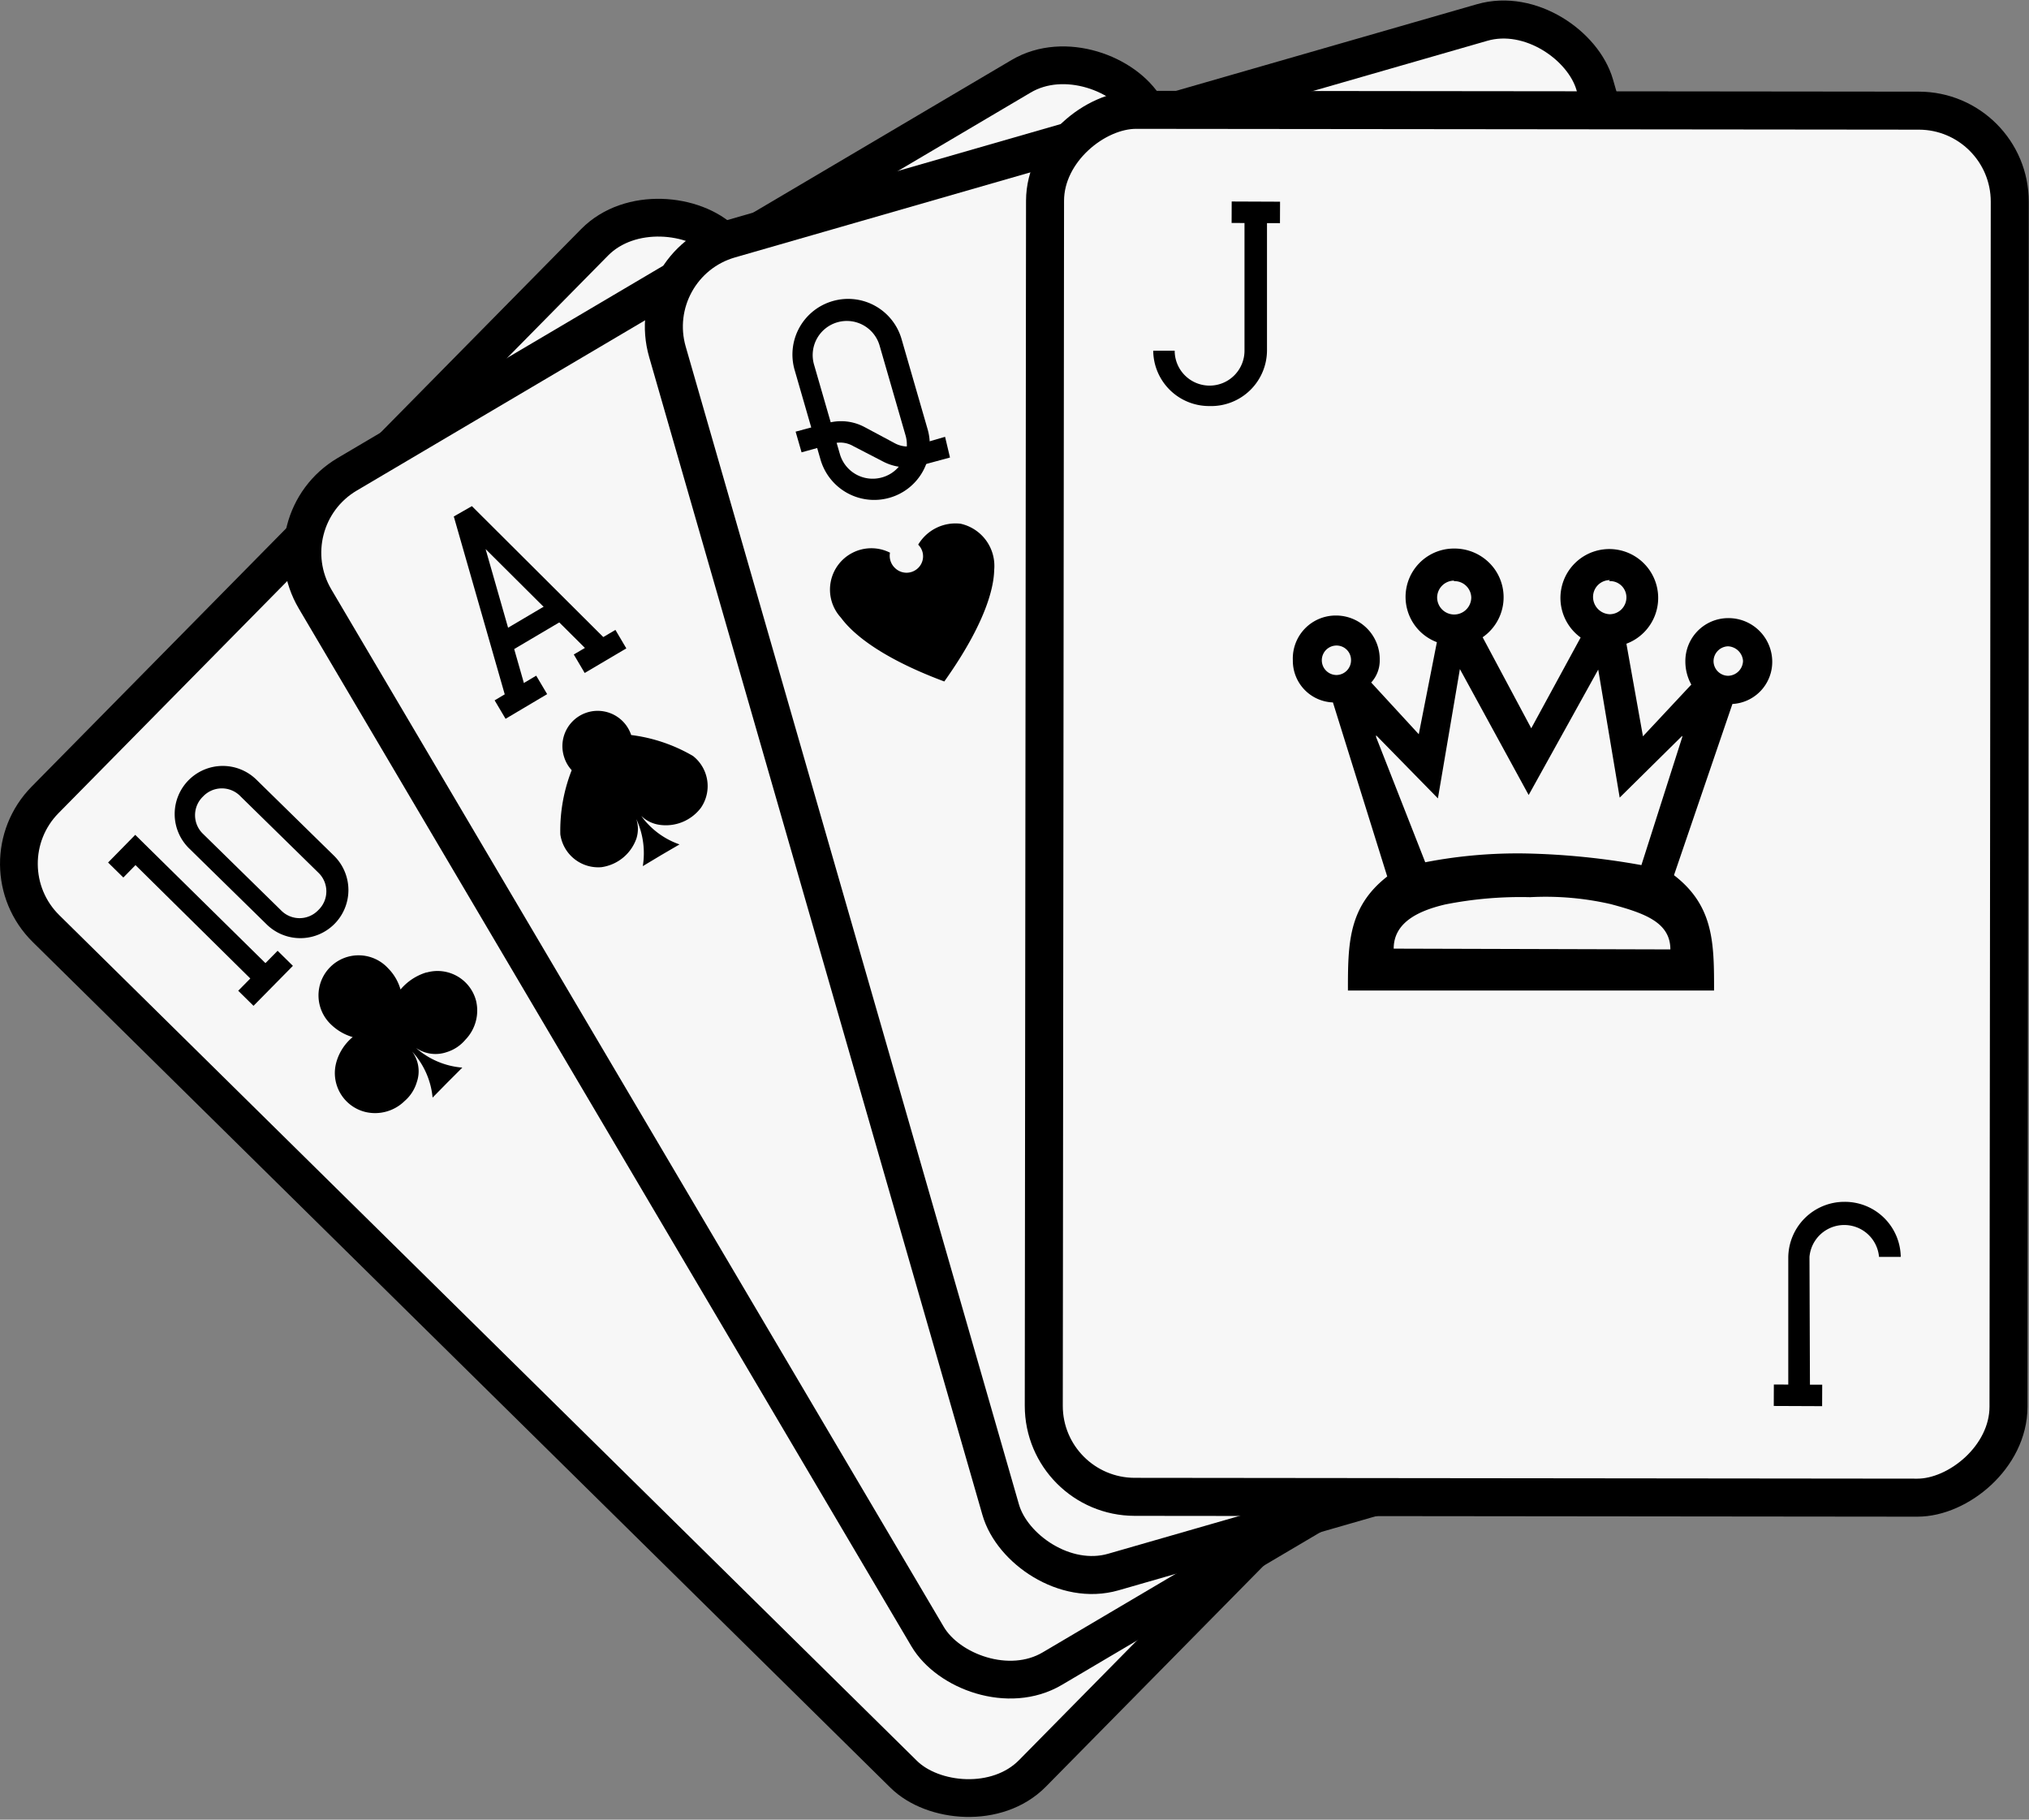 <svg id="Calque_1" data-name="Calque 1" xmlns="http://www.w3.org/2000/svg" width="78.47" height="70.36" viewBox="0 0 78.47 70.36"><rect x="0" y="0" width="78.47" height="70.36" fill="#808080" stroke="none"/><defs><style>.cls-1,.cls-2,.cls-3,.cls-4{fill:#f7f7f7;stroke:#000;}.cls-1{stroke-miterlimit:10;stroke-width:1.46px;}.cls-2{stroke-miterlimit:10;stroke-width:1.46px;}.cls-3{stroke-miterlimit:10;stroke-width:1.47px;}.cls-4{stroke-miterlimit:10;stroke-width:1.47px;}</style></defs><g id="Groupe_283" data-name="Groupe 283"><g id="Groupe_270" data-name="Groupe 270"><rect id="Rectangle_205" data-name="Rectangle 205" class="cls-1" x="12.81" y="12.16" width="37.31" height="53.62" rx="3.52" transform="translate(-18.38 34.02) rotate(-45.41)"/><path id="Tracé_168" data-name="Tracé 168" d="M12.93,35.73l0,0a1.86,1.86,0,0,1-2.63,0l-3-2.94a1.86,1.86,0,0,1,0-2.63l0,0a1.86,1.86,0,0,1,2.63,0l3,2.94A1.86,1.86,0,0,1,12.93,35.73ZM7.86,30.79a1,1,0,0,0,0,1.46l3,2.94a1,1,0,0,0,1.45,0l0,0a1,1,0,0,0,0-1.45l-3-2.94a1,1,0,0,0-1.46,0Z"/><g id="Groupe_260" data-name="Groupe 260"><g id="Groupe_258" data-name="Groupe 258"><rect id="Rectangle_206" data-name="Rectangle 206" x="9.19" y="37.41" width="2.17" height="0.83" transform="translate(-23.88 18.59) rotate(-45.41)"/></g><g id="Groupe_259" data-name="Groupe 259"><path id="Tracé_169" data-name="Tracé 169" d="M10.56,37.53l-.58.6L5.24,33.45l-.47.48-.59-.58,1.05-1.07Z"/></g></g><path id="Tracé_170" data-name="Tracé 170" d="M16.49,37.6a2.11,2.11,0,0,0-1,.66,1.9,1.9,0,0,0-.48-.82,1.55,1.55,0,1,0-2.19,2.19l0,0a2,2,0,0,0,.82.47,1.94,1.94,0,0,0-.64,1A1.55,1.55,0,0,0,14.15,43a1.63,1.63,0,0,0,1.5-.43,1.54,1.54,0,0,0,.47-.73,1.28,1.28,0,0,0-.18-1.18h0a3.05,3.05,0,0,1,.79,1.78l.57-.58h0l.58-.58a3.07,3.07,0,0,1-1.79-.76h0a1.33,1.33,0,0,0,1.19.16A1.53,1.53,0,0,0,18,40.2a1.62,1.62,0,0,0,.41-1.51,1.54,1.54,0,0,0-1.9-1.09Z"/><g id="Groupe_269" data-name="Groupe 269"><rect id="Rectangle_207" data-name="Rectangle 207" class="cls-2" x="21.44" y="6.91" width="37.31" height="53.63" rx="3.52" transform="translate(-11.58 25.08) rotate(-30.56)"/><g id="Groupe_261" data-name="Groupe 261"><rect id="Rectangle_208" data-name="Rectangle 208" x="19.19" y="26.6" width="1.87" height="0.83" transform="matrix(0.86, -0.51, 0.51, 0.86, -10.94, 13.99)"/></g><g id="Groupe_262" data-name="Groupe 262"><rect id="Rectangle_209" data-name="Rectangle 209" x="22.27" y="24.77" width="1.87" height="0.83" transform="translate(-9.58 15.3) rotate(-30.56)"/></g><g id="Groupe_263" data-name="Groupe 263"><path id="Tracé_171" data-name="Tracé 171" d="M23,25.43l-4.22-4.2L20.43,27l-.8.23-2.08-7.26.7-.4,5.35,5.33Z"/></g><g id="Groupe_264" data-name="Groupe 264"><rect id="Rectangle_210" data-name="Rectangle 210" x="19.22" y="23.8" width="2.66" height="0.83" transform="translate(-9.46 13.82) rotate(-30.56)"/></g><g id="Groupe_265" data-name="Groupe 265"><rect id="Rectangle_211" data-name="Rectangle 211" x="59.14" y="40.02" width="1.87" height="0.83" transform="translate(-12.21 36.17) rotate(-30.56)"/></g><g id="Groupe_266" data-name="Groupe 266"><rect id="Rectangle_212" data-name="Rectangle 212" x="56.06" y="41.85" width="1.87" height="0.83" transform="translate(-13.57 34.85) rotate(-30.56)"/></g><g id="Groupe_267" data-name="Groupe 267"><path id="Tracé_172" data-name="Tracé 172" d="M57.2,42l4.21,4.2L59.77,40.5l.8-.23,2.08,7.26-.69.41-5.35-5.33Z"/></g><g id="Groupe_268" data-name="Groupe 268"><rect id="Rectangle_213" data-name="Rectangle 213" x="58.32" y="42.82" width="2.66" height="0.83" transform="translate(-13.7 36.34) rotate(-30.56)"/></g><path id="Tracé_173" data-name="Tracé 173" d="M26.8,29.23a6.28,6.28,0,0,0-2.39-.81,1.36,1.36,0,1,0-2.59.86,1.32,1.32,0,0,0,.29.5,6.37,6.37,0,0,0-.44,2.48,1.48,1.48,0,0,0,1.59,1.27,1.68,1.68,0,0,0,1.35-1.1,1.23,1.23,0,0,0,0-.76,3.15,3.15,0,0,1,.25,1.82l.7-.42.72-.42a3.07,3.07,0,0,1-1.48-1.1,1.29,1.29,0,0,0,.69.34,1.7,1.7,0,0,0,1.62-.66A1.48,1.48,0,0,0,26.8,29.23Z"/><path id="Tracé_174" data-name="Tracé 174" d="M48.48,30.46c-1.94-1.55-4.77-1.82-7.23-2.46-3.69-1-5.53-1.86-6-2.26.11.64,0,2.68-.92,6.37-.62,2.47-1.76,5.09-1.33,7.53a4.44,4.44,0,0,0,4.79,3.83,5.08,5.08,0,0,0,4.1-3.33A3.62,3.62,0,0,0,42,37.82a9.18,9.18,0,0,1,.77,5.51l2.13-1.26L47,40.8a9.22,9.22,0,0,1-4.46-3.32,3.76,3.76,0,0,0,2.09,1,5.1,5.1,0,0,0,4.89-2A4.44,4.44,0,0,0,48.48,30.46Z"/><path id="Tracé_175" data-name="Tracé 175" d="M53.4,38.22a6.17,6.17,0,0,0,2.39.81,1.36,1.36,0,1,0,2.59-.86,1.49,1.49,0,0,0-.29-.5,6.37,6.37,0,0,0,.44-2.48,1.48,1.48,0,0,0-1.59-1.27A1.68,1.68,0,0,0,55.59,35a1.27,1.27,0,0,0,0,.77A3.09,3.09,0,0,1,55.3,34l-.7.41-.71.42a3,3,0,0,1,1.47,1.1,1.23,1.23,0,0,0-.68-.34,1.69,1.69,0,0,0-1.62.66A1.47,1.47,0,0,0,53.4,38.22Z"/></g></g><g id="Groupe_276" data-name="Groupe 276"><g id="Groupe_275" data-name="Groupe 275"><rect id="Rectangle_214" data-name="Rectangle 214" class="cls-3" x="31.53" y="4.01" width="37.32" height="53.63" rx="3.52" transform="translate(-6.57 15.09) rotate(-16.06)"/><g id="Groupe_271" data-name="Groupe 271"><path id="Tracé_176" data-name="Tracé 176" d="M34.39,19.25l0,0a2.16,2.16,0,0,1-2.66-1.49l-1-3.46a2.15,2.15,0,0,1,1.48-2.66h0a2.15,2.15,0,0,1,2.66,1.48l1,3.46A2.14,2.14,0,0,1,34.39,19.25Zm-2-6.79a1.32,1.32,0,0,0-.91,1.63l1,3.46a1.32,1.32,0,0,0,1.63.91h0a1.31,1.31,0,0,0,.91-1.63l-1-3.46a1.32,1.32,0,0,0-1.63-.91Z"/></g><g id="Groupe_272" data-name="Groupe 272"><path id="Tracé_177" data-name="Tracé 177" d="M36.74,17.69,35.6,18a2,2,0,0,1-1.44-.15L33,17.25a1,1,0,0,0-.81-.09L31,17.49l-.23-.8L32,16.36a1.92,1.92,0,0,1,1.43.15l1.16.62a1.06,1.06,0,0,0,.82.09l1.14-.33Z"/></g><path id="Tracé_178" data-name="Tracé 178" d="M37.15,20.25a1.68,1.68,0,0,0-1.64.81.63.63,0,0,1,0,.9.64.64,0,0,1-.9,0,.65.65,0,0,1-.19-.59,1.6,1.6,0,0,0-1.9,2.51c.24.32,1.08,1.38,4,2.47,1.82-2.56,1.92-3.91,1.93-4.32A1.67,1.67,0,0,0,37.15,20.25Z"/><g id="Groupe_273" data-name="Groupe 273"><path id="Tracé_179" data-name="Tracé 179" d="M66.33,42.24h0A2.15,2.15,0,0,1,69,43.71l1,3.46a2.16,2.16,0,0,1-1.49,2.66l-.05,0a2.16,2.16,0,0,1-2.66-1.49l-1-3.46A2.16,2.16,0,0,1,66.33,42.24Zm2,6.79a1.33,1.33,0,0,0,.91-1.63l-1-3.46A1.32,1.32,0,0,0,66.61,43l0,0a1.32,1.32,0,0,0-.91,1.63l1,3.46a1.32,1.32,0,0,0,1.63.91Z"/></g><g id="Groupe_274" data-name="Groupe 274"><path id="Tracé_180" data-name="Tracé 180" d="M64,43.8l1.15-.33a1.92,1.92,0,0,1,1.43.16l1.16.62a1.11,1.11,0,0,0,.82.08L69.68,44l.23.8-1.14.32A1.9,1.9,0,0,1,67.33,45l-1.16-.62a1.09,1.09,0,0,0-.81-.08l-1.15.32Z"/></g><path id="Tracé_181" data-name="Tracé 181" d="M63.57,41.25a1.68,1.68,0,0,0,1.64-.81.66.66,0,0,1,0-.91.65.65,0,0,1,.91,0,.67.67,0,0,1,.18.59,1.6,1.6,0,0,0,1.91-2.51c-.25-.33-1.09-1.39-4-2.47-1.82,2.56-1.92,3.91-1.93,4.31A1.68,1.68,0,0,0,63.57,41.25Z"/></g><path id="Tracé_182" data-name="Tracé 182" d="M54.92,21.66a5,5,0,0,0-5,2.44,1.93,1.93,0,0,1-2.67,2.78,1.91,1.91,0,0,1-.55-1.78A4.82,4.82,0,0,0,41,32.65c.73,1,3.26,4.18,12.14,7.45,5.49-7.72,5.78-11.79,5.82-13A5.06,5.06,0,0,0,54.92,21.66Z"/></g><g id="Groupe_282" data-name="Groupe 282"><rect id="Rectangle_215" data-name="Rectangle 215" class="cls-4" x="32.24" y="12.42" width="53.63" height="37.31" rx="3.52" transform="translate(27.91 90.1) rotate(-89.94)"/><g id="Groupe_277" data-name="Groupe 277"><path id="Tracé_183" data-name="Tracé 183" d="M46.77,15.7a2.16,2.16,0,0,1-2.17-2.14h.83a1.35,1.35,0,0,0,2.7,0l0-5.37H49l0,5.36A2.16,2.16,0,0,1,46.77,15.7Z"/></g><g id="Groupe_278" data-name="Groupe 278"><rect id="Rectangle_216" data-name="Rectangle 216" x="48.15" y="7.28" width="0.83" height="1.87" transform="translate(40.15 56.74) rotate(-89.76)"/></g><g id="Groupe_279" data-name="Groupe 279"><path id="Tracé_184" data-name="Tracé 184" d="M71.33,46.47a2.16,2.16,0,0,1,2.18,2.13h-.84a1.35,1.35,0,0,0-2.69,0L70,54h-.84l0-5.37A2.17,2.17,0,0,1,71.33,46.47Z"/></g><g id="Groupe_280" data-name="Groupe 280"><rect id="Rectangle_217" data-name="Rectangle 217" x="69.12" y="53.02" width="0.83" height="1.87" transform="translate(15.29 123.26) rotate(-89.76)"/></g><g id="Groupe_281" data-name="Groupe 281"><path id="Tracé_185" data-name="Tracé 185" d="M66.83,23.9a1.66,1.66,0,0,0-1.65,1.68h0a1.84,1.84,0,0,0,.23.89l-1.87,2-.64-3.58a1.89,1.89,0,1,0-1.77-.24l-1.91,3.51-1.88-3.52A1.88,1.88,0,0,0,57.8,22a1.91,1.91,0,0,0-1.57-.79,1.87,1.87,0,0,0-.66,3.62l-.7,3.56-1.84-2a1.26,1.26,0,0,0,.33-.88,1.69,1.69,0,0,0-1.67-1.71h0A1.66,1.66,0,0,0,50,25.53v0a1.61,1.61,0,0,0,1.55,1.63l2.1,6.73c-1.51,1.18-1.52,2.6-1.52,4.41l14.16,0c0-1.81,0-3.27-1.55-4.46L67,27.22a1.63,1.63,0,0,0,1.54-1.63A1.69,1.69,0,0,0,66.83,23.9ZM51.69,26.1a.57.57,0,1,1,0-1.14.56.56,0,0,1,.56.55.57.57,0,0,1-.56.59Zm10.54-3.63a.63.63,0,0,1,.67.61v0a.65.65,0,0,1-.64.67h0a.67.67,0,0,1-.65-.67.65.65,0,0,1,.65-.65Zm-6,0a.65.65,0,0,1,.67.63v0a.66.66,0,0,1-1.32,0v0a.66.66,0,0,1,.65-.65h0ZM53.9,36.68c0-1,.93-1.46,2-1.71a15,15,0,0,1,3.28-.28,11.27,11.27,0,0,1,3.12.27c1.3.35,2.3.7,2.3,1.75Zm9.58-3.23A28.32,28.32,0,0,0,59,33a18.73,18.73,0,0,0-3.88.34L53.22,28.5l0-.07,2.39,2.44.85-5h0l2.66,4.87,2.69-4.85h0l.83,4.95,2.42-2.39,0,.05Zm3.35-7.32a.57.57,0,0,1-.56-.58.58.58,0,0,1,.56-.56.61.61,0,0,1,.58.56.59.59,0,0,1-.58.58Z"/></g></g></g></svg>